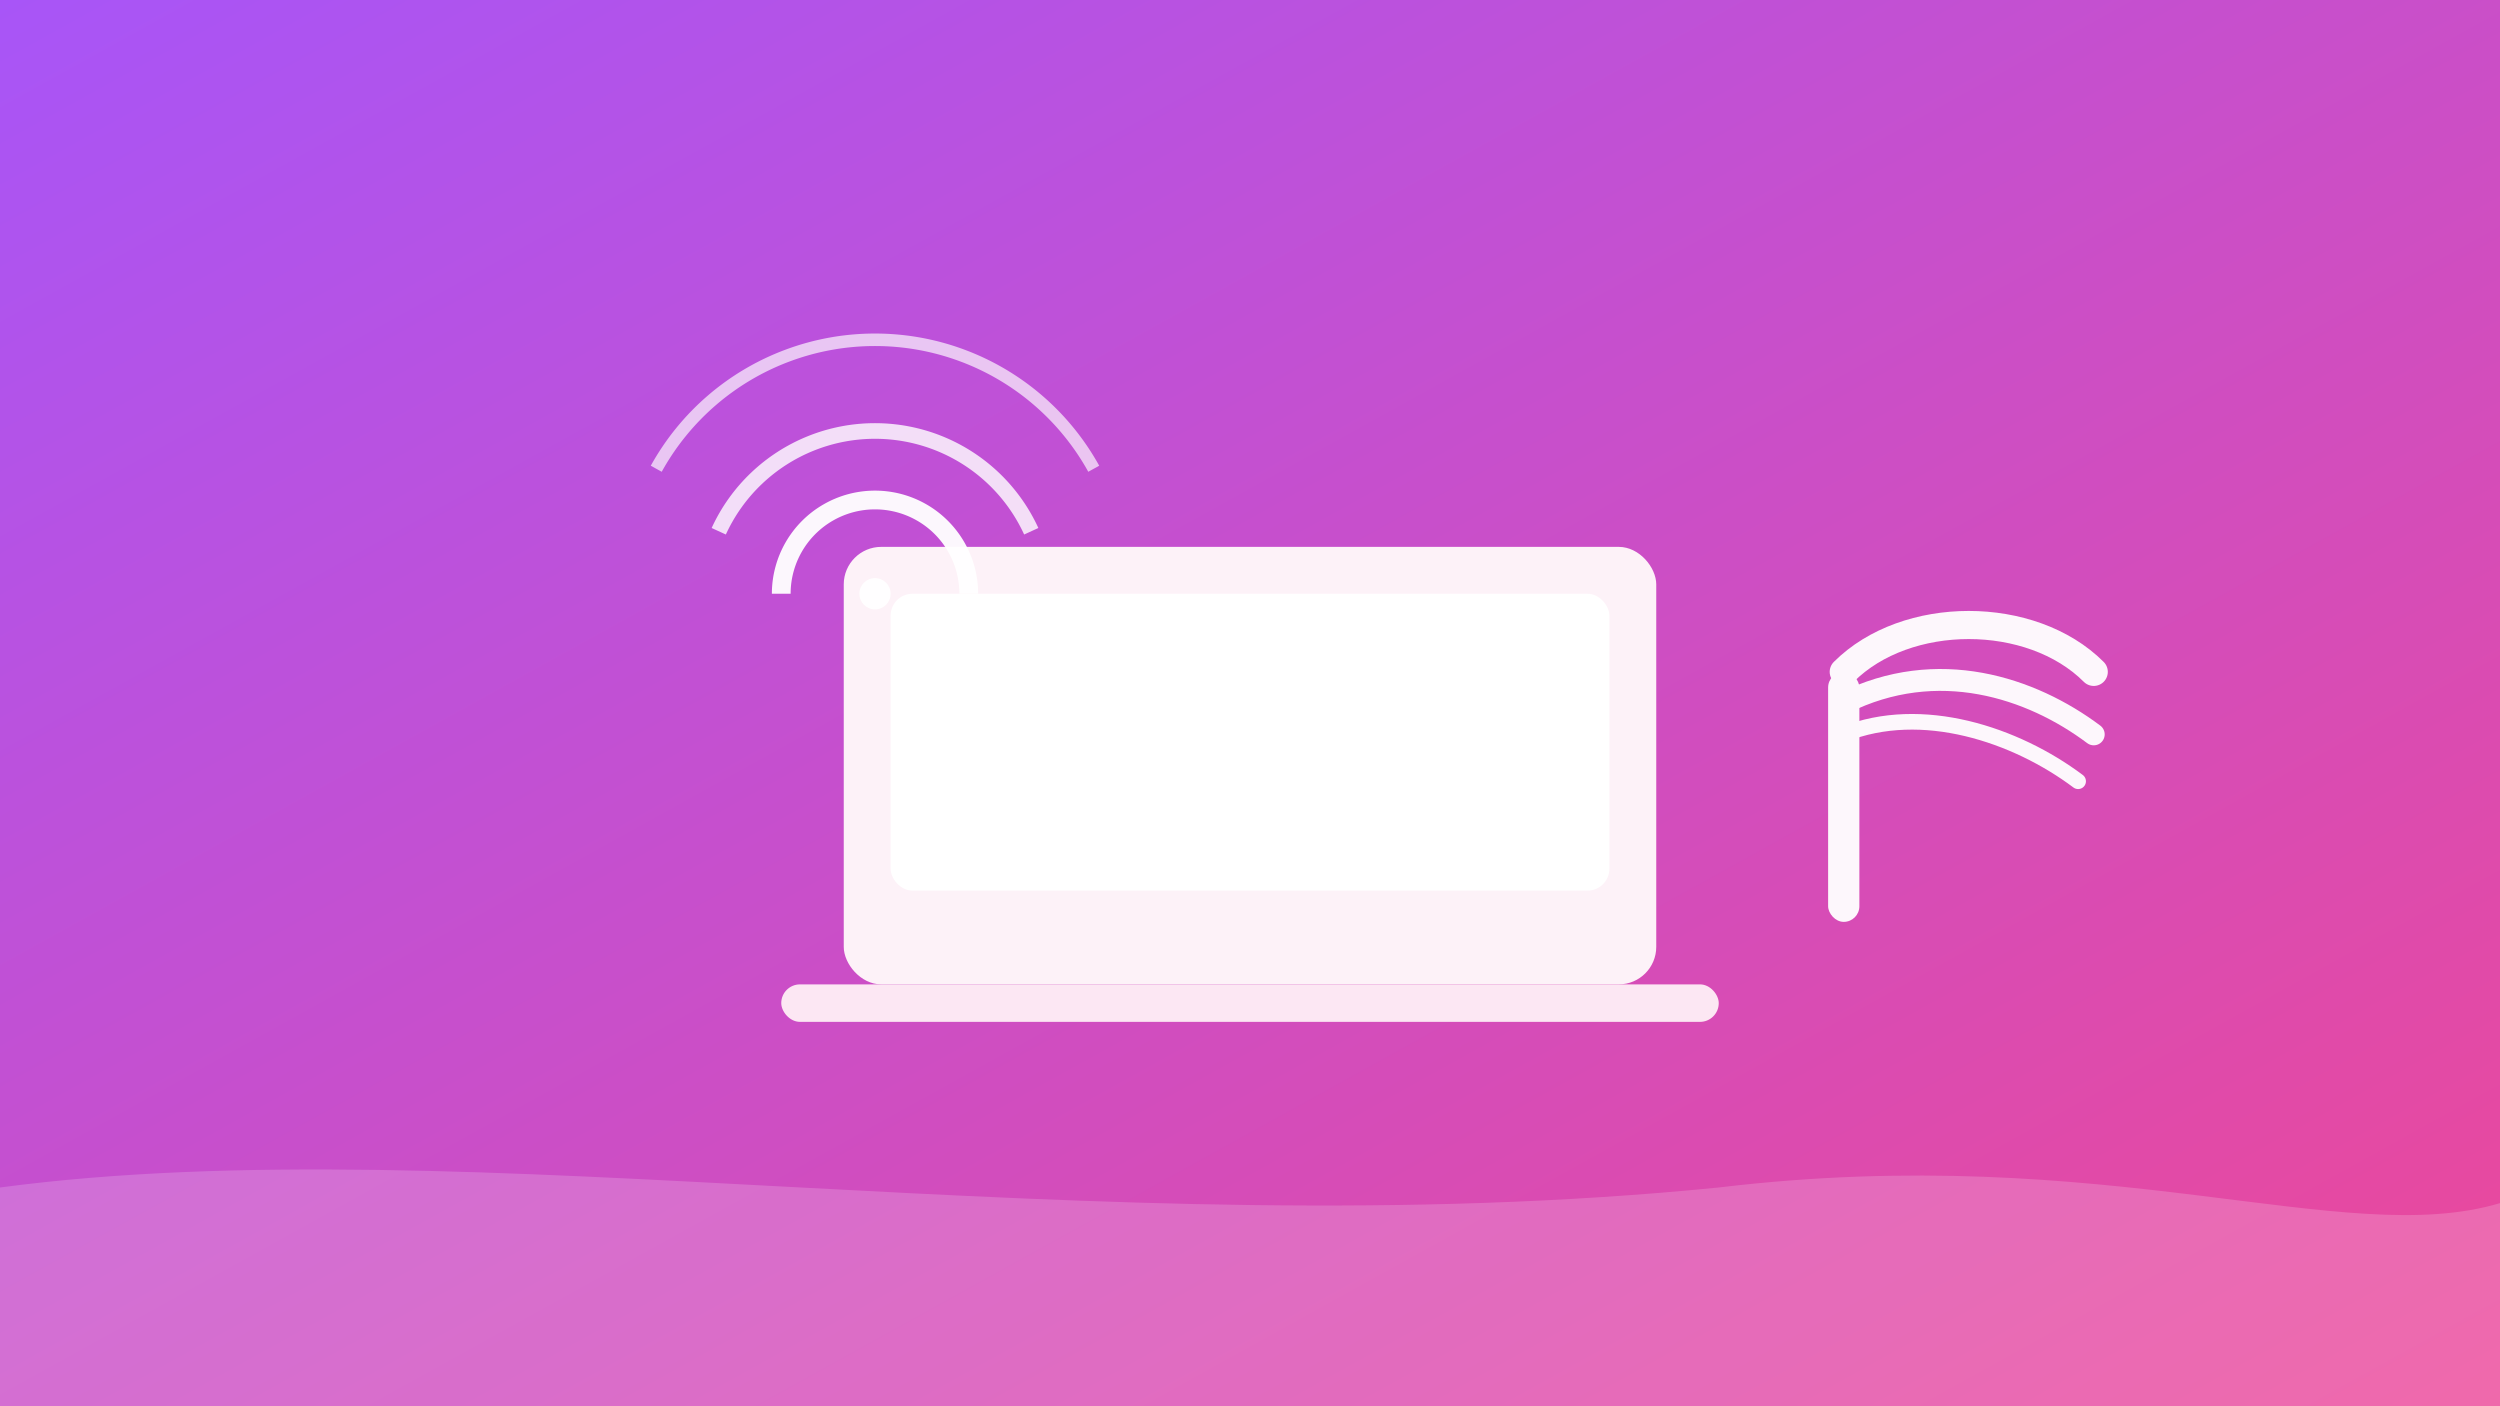 <?xml version="1.0" encoding="UTF-8"?>
<svg width="1600" height="900" viewBox="0 0 1600 900" fill="none" xmlns="http://www.w3.org/2000/svg" role="img" aria-label="Remote Explorer internships illustration">
  <rect x="0" y="0" width="1600" height="900" fill="#333333" stroke="none"/>
  <defs>
    <linearGradient id="bg" x1="0" y1="0" x2="1" y2="1">
      <stop offset="0%" stop-color="#A855F7"/>
      <stop offset="100%" stop-color="#EC4899"/>
    </linearGradient>
    <filter id="soft" x="-20%" y="-20%" width="140%" height="140%">
      <feGaussianBlur stdDeviation="6"/>
    </filter>
  </defs>
  <rect width="1600" height="900" fill="url(#bg)"/>

  <!-- laptop -->
  <g transform="translate(800,470)">
    <rect x="-260" y="-120" width="520" height="280" rx="24" fill="#FDF2F8"/>
    <rect x="-230" y="-90" width="460" height="190" rx="14" fill="#FFFFFF"/>
    <rect x="-300" y="160" width="600" height="24" rx="12" fill="#FCE7F3"/>
  </g>

  <!-- palm tree (abstract) -->
  <g transform="translate(1180,430)" opacity="0.95">
    <rect x="-10" y="0" width="20" height="160" rx="10" fill="#FFFFFF"/>
    <path d="M0 0 C 40 -40, 120 -40, 160 0" stroke="#FFFFFF" stroke-width="18" fill="none" stroke-linecap="round"/>
    <path d="M0 20 C 60 -10, 120 10, 160 40" stroke="#FFFFFF" stroke-width="14" fill="none" stroke-linecap="round"/>
    <path d="M0 40 C 50 20, 110 40, 150 70" stroke="#FFFFFF" stroke-width="10" fill="none" stroke-linecap="round"/>
  </g>

  <!-- wifi -->
  <g transform="translate(560,380)" opacity="0.95">
    <circle cx="0" cy="0" r="10" fill="#FFFFFF"/>
    <path d="M-60 0 A 60 60 0 0 1 60 0" stroke="#FFFFFF" stroke-width="12" fill="none"/>
    <path d="M-100 -40 A 110 110 0 0 1 100 -40" stroke="#FFFFFF" stroke-width="10" fill="none" opacity="0.85"/>
    <path d="M-140 -80 A 160 160 0 0 1 140 -80" stroke="#FFFFFF" stroke-width="8" fill="none" opacity="0.7"/>
  </g>

  <!-- foreground wave -->
  <path d="M0 760 C300 720, 700 800, 1100 760 C1350 730, 1500 800, 1600 770 L1600 900 L0 900 Z" fill="#FFFFFF" opacity="0.18"/>
</svg>
